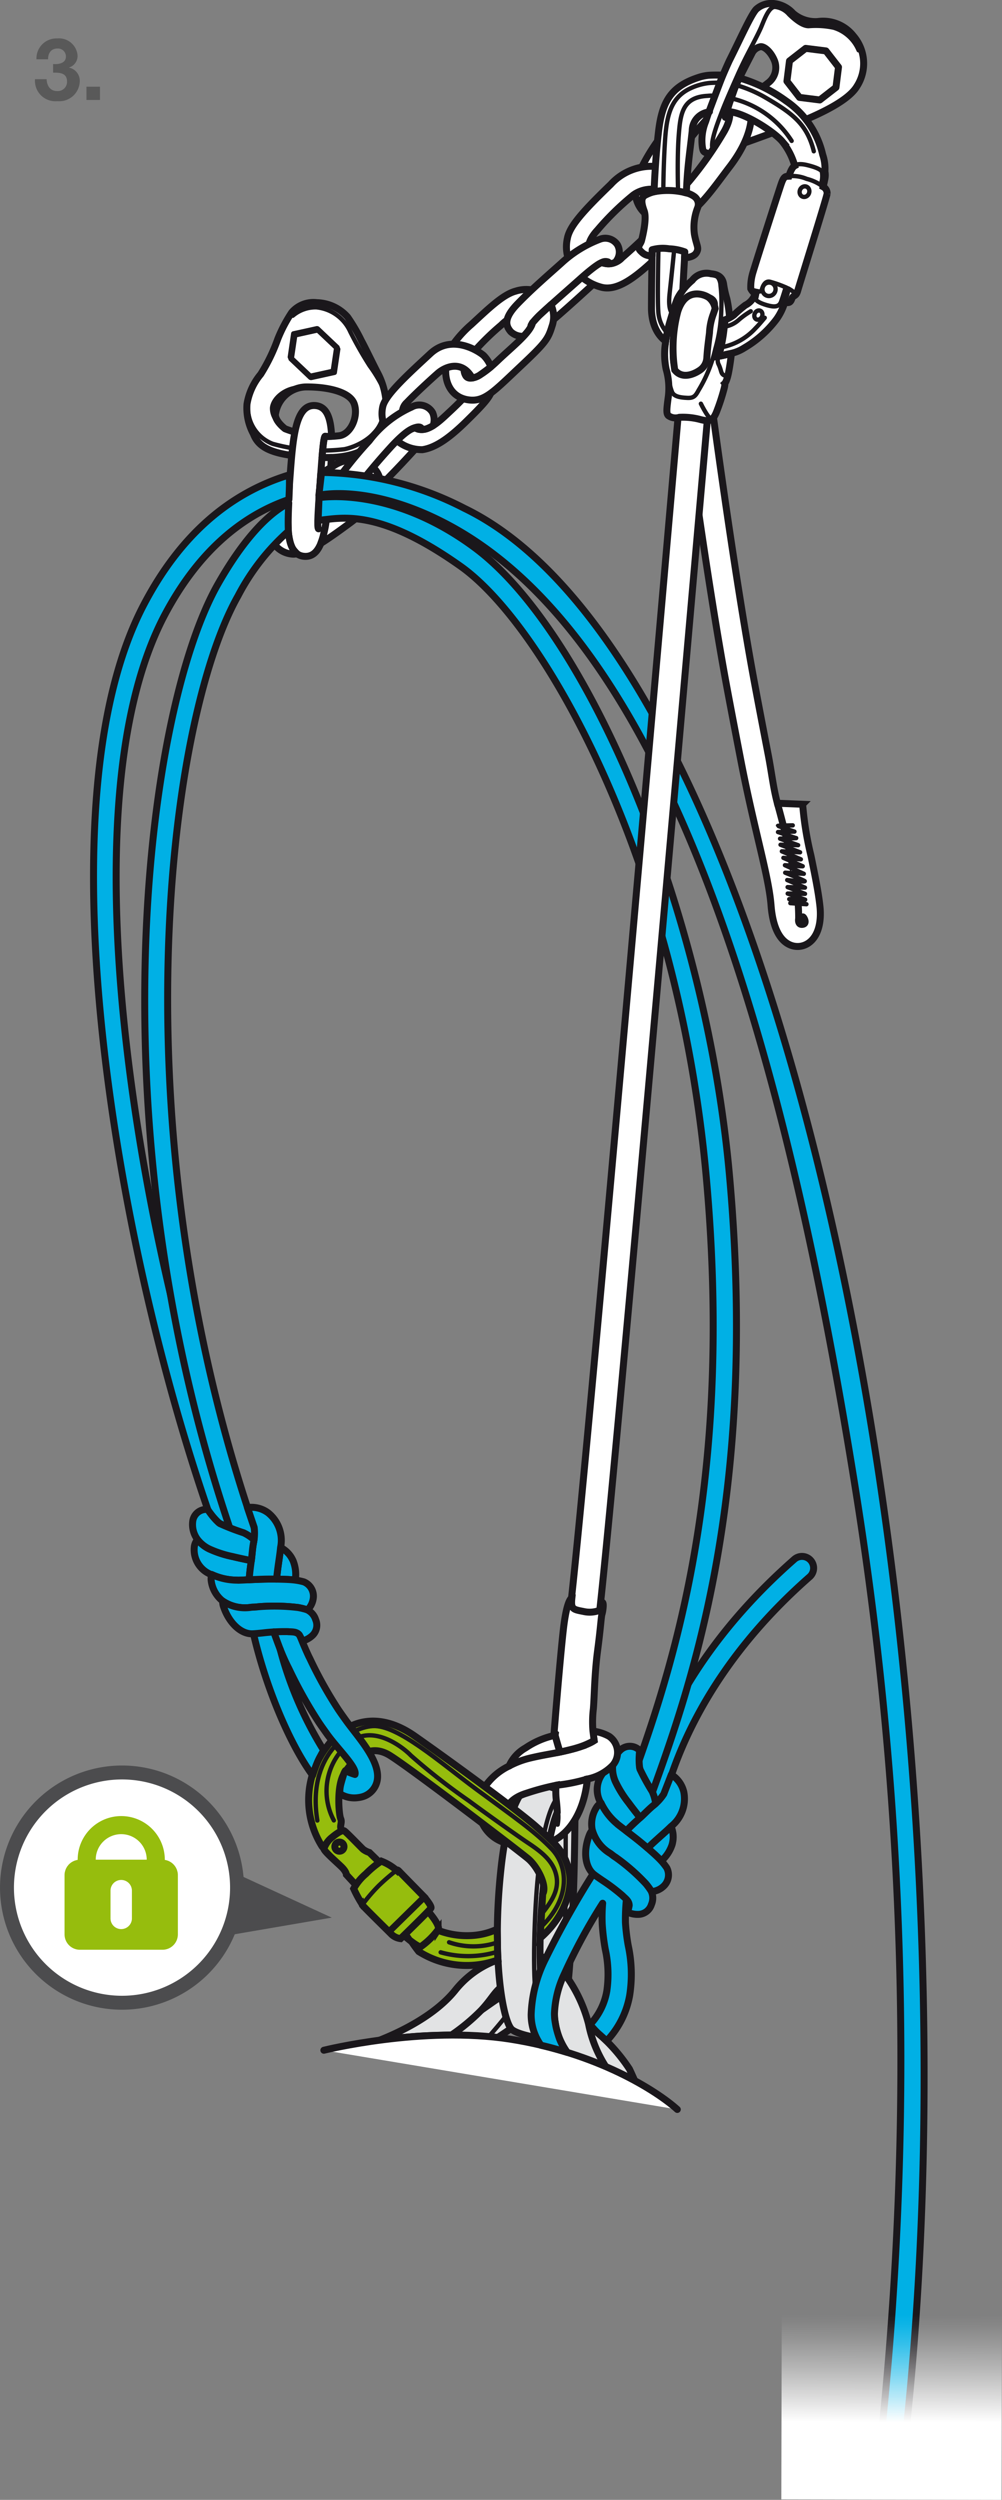 <svg xmlns="http://www.w3.org/2000/svg" xmlns:xlink="http://www.w3.org/1999/xlink" viewBox="0 0 115.061 286.81"><rect x="0" y="0" width="115.061" height="286.81" fill="#808080" stroke="none"/><defs><clipPath id="clip-path"><polygon points="34.165 43.965 32.025 38.362 37.959 37.058 40.099 42.661 34.165 43.965" fill="none"/></clipPath><linearGradient id="linear-gradient" x1="43.079" y1="265.261" x2="43.079" y2="252.925" gradientTransform="translate(364.596 231.766) rotate(90)" gradientUnits="userSpaceOnUse"><stop offset="0" stop-color="#fff"/><stop offset="0.229" stop-color="#fff" stop-opacity="0.728"/><stop offset="0.508" stop-color="#fff" stop-opacity="0.419"/><stop offset="0.739" stop-color="#fff" stop-opacity="0.193"/><stop offset="0.909" stop-color="#fff" stop-opacity="0.053"/><stop offset="1" stop-color="#fff" stop-opacity="0"/></linearGradient></defs><g id="Calque_2" data-name="Calque 2"><g id="Calque_1-2" data-name="Calque 1"><path d="M6.096,7.346c.603.049,1.473-.069,1.473-.86A.913.913,0,0,0,6.59,5.566c-.712,0-1.078.524-1.068,1.236h-1.335A2.295,2.295,0,0,1,6.58,4.409a2.135,2.135,0,0,1,2.323,1.918A1.376,1.376,0,0,1,7.935,7.741V7.761A1.539,1.539,0,0,1,9.161,9.333a2.354,2.354,0,0,1-2.57,2.274A2.347,2.347,0,0,1,4.019,9.086h1.335c.029.751.405,1.364,1.217,1.364a1.064,1.064,0,0,0,1.127-1.087c0-1.048-.92-1.028-1.602-1.028Z" fill="#595959"/><path d="M9.928,9.946h1.553V11.469H9.928Z" fill="#595959"/><path d="M43.33,42.708c-.576-1.113-1.381-2.802-1.842-3.647a19.932,19.932,0,0,0-1.573-2.687,4.883,4.883,0,0,0-3.532-1.649,3.275,3.275,0,0,0-2.878,1.113,16.68,16.68,0,0,0-1.612,3.069,20.417,20.417,0,0,1-1.956,4.03,7.159,7.159,0,0,0-1.573,3.415,6.173,6.173,0,0,0,.729,3.417c.614,1.603,2.148,2.649,8.251,2.725,6.104.076,6.754-3.455,6.985-5.143A8.432,8.432,0,0,0,43.33,42.708Zm-4.452,7.291a12.927,12.927,0,0,1-6.141-.805s-1.343-.999-1.075-1.842a3.615,3.615,0,0,1,3.379-2.956c2.418-.038,5.143.498,5.641,1.957C41.182,47.812,40.261,49.885,38.878,50Z" fill="#fff" stroke="#1a171b" stroke-linecap="round" stroke-linejoin="round" stroke-width="0.8"/><g style="isolation:isolate"><g clip-path="url(#clip-path)"><path d="M35.715,42.841l-1.935-1.828.345-2.329,2.278-.501,1.933,1.828-.345,2.329-2.276.5m.612-5.424-2.671.587a.288.288,0,0,0-.232.245l-.398,2.737a.413.413,0,0,0,.137.357l2.265,2.151a.413.413,0,0,0,.368.113l2.671-.587a.278.278,0,0,0,.224-.243l.405-2.738a.414.414,0,0,0-.137-.357l-2.273-2.15a.4.4,0,0,0-.361-.114" fill="#1a171b"/></g></g><path d="M28.555,47.62a4.412,4.412,0,0,0,2.763,3.301,21.267,21.267,0,0,0,8.251.614c1.919-.422,4.114-1.831,4.414-3.914" fill="none" stroke="#1a171b" stroke-linecap="round" stroke-linejoin="round" stroke-width="0.5"/><path d="M32.089,48.578a2.205,2.205,0,0,1-.848-1.762c.078-1.077,1.473-2.328,3.188-2.362" fill="none" stroke="#1a171b" stroke-linecap="round" stroke-linejoin="round" stroke-width="0.5"/><path d="M33.621,36.222a4.017,4.017,0,0,1,2.721-.961,4.767,4.767,0,0,1,3.881,2.803,42.761,42.761,0,0,0,2.226,3.913A16.387,16.387,0,0,1,44.142,44.856" fill="none" stroke="#1a171b" stroke-linecap="round" stroke-linejoin="round" stroke-width="0.5"/><path d="M38.077,50.05c-.084-2.065-.545-3.425-1.881-3.521-2.289-.165-2.568,3.708-2.913,8.485s-.624,8.65,1.666,8.815,2.568-3.708,2.913-8.485c.072-1.0.141-1.961.185-2.856,0,0-.527.011-.798.006l-.271-.005s.063-.859.132-1.378a5.969,5.969,0,0,1,.141-.883c.048-.135.045-.163.145-.163s.252.008.368,0S38.077,50.05,38.077,50.05Z" fill="#fff" stroke="#1a171b" stroke-linecap="round" stroke-linejoin="round" stroke-width="0.8"/><path d="M36.583,60.673c-.204-.015-.033-2.394.179-5.328s.383-5.314.588-5.299" fill="none" stroke="#1a171b" stroke-linecap="round" stroke-linejoin="round" stroke-width="0.8"/><path d="M48.112,51.049S44.737,54.807,43.116,56.211c-1.618,1.408-.84-.794-.84-.794l-.33-1.526,3.402-3.964Z" fill="#fff" stroke="#1a171b" stroke-linecap="round" stroke-linejoin="round" stroke-width="0.8"/><path d="M81.401,13.436c-1.479,1.518-3.033,3.592-4.698,5.676a8.293,8.293,0,0,0-.584.839l-2.675-.256a22.026,22.026,0,0,1,3.067-4.808C78.157,12.738,80.681,10.211,81.798,9.964" fill="#fff" stroke="#1a171b" stroke-linecap="round" stroke-linejoin="round" stroke-width="0.8"/><path d="M68.86,31.933s-5.102,4.691-6.135,5.419l-.258-2.437,4.516-3.845Z" fill="#fff" stroke="#1a171b" stroke-linecap="round" stroke-linejoin="round" stroke-width="0.8"/><path d="M51.526,40.279A12.905,12.905,0,0,1,54.118,37.233c1.933-1.779,3.614-3.434,5.092-3.829a4.007,4.007,0,0,1,2.821.136l-2.811,2.655a4.651,4.651,0,0,0-1.657,1.094,29.975,29.975,0,0,0-3.235,3.167Z" fill="#fff" stroke="#1a171b" stroke-linecap="round" stroke-linejoin="round" stroke-width="0.8"/><path d="M97.996,4.12a4.422,4.422,0,0,0-4.084-1.65,3.936,3.936,0,0,1-2.851-.944A3.451,3.451,0,0,0,89.034.428a2.601,2.601,0,0,0-2.167.607c-.583.552-1.862,3.433-3.13,5.953a63.475,63.475,0,0,0-2.708,6.958,5.724,5.724,0,0,0-.371,2.96c.081.525.185.575.755.718.569.146,2.238-.599,2.659-.73.421-.13,4.641-1.618,6.572-2.402,1.933-.785,6.556-2.552,7.765-4.6A4.834,4.834,0,0,0,97.996,4.12Zm-9.852,5.437c-.734.605-2.157,1.416-3.209,2.202a7.419,7.419,0,0,0-1.644,1.701l.141-.531a27.093,27.093,0,0,1,1.247-3.511c.496-1.039,1.659-3.277,1.659-3.277a1.38,1.38,0,0,1,1.015-.788c.443-.019,1.173.586,1.591,1.629A2.198,2.198,0,0,1,88.144,9.557Z" fill="#fff" stroke="#1a171b" stroke-linecap="round" stroke-linejoin="round" stroke-width="0.8"/><path d="M98.597,5.771a4.535,4.535,0,0,0-2.865-2.595,9.938,9.938,0,0,0-2.876-.178c-.843.003-1.858-.967-2.25-1.346A2.493,2.493,0,0,0,88.989.789C88.293.776,87.782,2.215,87.417,3.084c-.365.872-1.317,2.61-1.857,3.692-.559,1.116-.91,1.929-.91,1.929s-1.209,2.683-1.757,4.118c-.546,1.435-1.617,4.125-.858,4.513" fill="none" stroke="#1a171b" stroke-linecap="round" stroke-linejoin="round" stroke-width="0.5"/><path d="M65.514,30.323a4.478,4.478,0,0,1-.362-2.973c.256-1.368,1.696-3.026,4.977-6.189a6.326,6.326,0,0,1,7.198-1.564,5.824,5.824,0,0,1,1.68,1.355s-.468.509-.864.887a5.662,5.662,0,0,1-1.085.735,3.476,3.476,0,0,0-4.348-.191,30.953,30.953,0,0,0-4.094,4.002c-1.184,1.272-1.005,2.026-1.005,2.026" fill="#fff" stroke="#1a171b" stroke-linecap="round" stroke-linejoin="round" stroke-width="0.8"/><path d="M68.374,29.658a2.128,2.128,0,0,0,3.065-.097,58.384,58.384,0,0,0,4.853-4.701l3.209-1.583c.076,2.058-1.589,3.837-4.109,6.258-2.518,2.421-4.535,3.841-6.263,3.437A5.762,5.762,0,0,1,66.218,31.22" fill="#fff" stroke="#1a171b" stroke-linecap="round" stroke-linejoin="round" stroke-width="0.8"/><path d="M75.554,21.77c.024.59.316.923.597.96.856.109,1.837-.559,3.047-2a41.765,41.765,0,0,0,3.95-5.628c1.07-1.892.52-2.718.52-2.718s.207-.811.334-1.224c.128-.409.326-1.026.326-1.026A3.177,3.177,0,0,1,86.097,12.106c.438,1.242.175,3.788-2.336,7.059-2.51,3.271-5.603,8.194-9.226,5.674a3.408,3.408,0,0,1-1.575-2.602,5.214,5.214,0,0,1,.887-.366,3.898,3.898,0,0,1,.946-.156,5.052,5.052,0,0,1,.577.026C75.454,21.751,75.554,21.77,75.554,21.77Z" fill="#fff" stroke="#1a171b" stroke-linecap="round" stroke-linejoin="round" stroke-width="0.8"/><path d="M69.107,30.122s-.441.053-2.441,1.829c-2,1.778-3.927,3.457-4.713,4.217a9.639,9.639,0,0,0-.804.871,1.728,1.728,0,0,1-.188.47c-.044.081-.25.386-.323.487-.077.102-.508.585-.508.585a1.955,1.955,0,0,1-1.483-.528c-.545-.653-.882-1.469.776-3.185,1.656-1.714,3.461-3.263,5.038-4.676a13.541,13.541,0,0,1,4.42-2.74,1.671,1.671,0,0,1,2.012.62,1.694,1.694,0,0,1-.254,2.021,1.723,1.723,0,0,1-1.043.155c-.489-.125-.324-.069-.324-.069Z" fill="#fff" stroke="#1a171b" stroke-linecap="round" stroke-linejoin="round" stroke-width="0.8"/><path d="M69.107,30.122a.824.824,0,0,1,.739-.06" fill="none" stroke="#1a171b" stroke-linecap="round" stroke-linejoin="round" stroke-width="0.8"/><path d="M61.15,37.038s-.256.347-.188.47" fill="none" stroke="#1a171b" stroke-linecap="round" stroke-linejoin="round" stroke-width="0.8"/><path d="M53.64,45.233s-.695.79-1.928,1.934c-1.23,1.145-2.828,2.798-4.195,1.826l-.724.172-1.289,1.329a4.519,4.519,0,0,0,3.003,1.098c1.466-.22,3.039-1.287,5.02-3.234,1.982-1.944,2.896-2.935,2.94-3.687Z" fill="#fff" stroke="#1a171b" stroke-linecap="round" stroke-linejoin="round" stroke-width="0.8"/><path d="M63.268,34.963a3.253,3.253,0,0,1,.118,2.473c-.458,1.488-.764,1.909-3.724,4.694-2.964,2.786-4.021,3.979-5.813,3.754-2.346-.293-2.997-2.602-2.526-4.36l2.178.145a1.366,1.366,0,0,0,.003,1.474c.508.692,1.976-.158,3.625-1.739,1.649-1.581,3.764-3.217,4.02-4.366,0,0,.559-.638.804-.871C62.204,35.934,63.268,34.963,63.268,34.963Z" fill="#fff" stroke="#1a171b" stroke-linecap="round" stroke-linejoin="round" stroke-width="0.8"/><path d="M56.373,42.084a3.779,3.779,0,0,0-.84-1.302c-.515-.45-3.606-2.538-6.112-.216-2.504,2.322-5.068,4.634-5.451,6.019a3.575,3.575,0,0,0,.68,3.1l1.735-1.652a1.52,1.52,0,0,1,.35-1.867c.924-.971,2.692-2.601,3.531-3.336.834-.736,2.757-1.599,3.959.537a2.155,2.155,0,0,0,.99-.422C55.808,42.54,56.373,42.084,56.373,42.084Z" fill="#fff" stroke="#1a171b" stroke-linecap="round" stroke-linejoin="round" stroke-width="0.8"/><polygon points="91.808 11.177 90.365 9.321 90.657 6.991 92.514 5.549 94.844 5.842 96.287 7.697 95.995 10.028 94.138 11.469 91.808 11.177" fill="#fff" stroke="#1a171b" stroke-linecap="round" stroke-linejoin="round" stroke-width="0.8"/><path d="M36.637,57.101a12.38,12.38,0,0,1,2.382-1.477l1.99-2.847a4.133,4.133,0,0,0-2.721.687c-.393.221-.933.553-1.454.881,0,0-.047.646-.078,1.076s-.042.583-.065.909S36.637,57.101,36.637,57.101Z" fill="#fff" stroke="#1a171b" stroke-linecap="round" stroke-linejoin="round" stroke-width="0.8"/><path d="M34.118,63.538a3.691,3.691,0,0,1-.392.043,2.853,2.853,0,0,1-2.792-2.917,5.672,5.672,0,0,1,2.177-3.487s-.059,1.02-.04,1.329c.017.31-.038.855-.018,1.254.019.396.018.654.018.654.011.196.04.573.04.573a6.925,6.925,0,0,0,.161,1.034,3.426,3.426,0,0,0,.341.928A4.897,4.897,0,0,0,34.118,63.538Z" fill="#fff" stroke="#1a171b" stroke-linecap="round" stroke-linejoin="round" stroke-width="0.8"/><path d="M36.844,62.338c.887-.552,1.954-1.307,3.309-2.305,3.377-2.491,3.686-4.033,3.533-4.795a2.666,2.666,0,0,0-1.774-2.172l-1.177,1.896L39.644,57.474s-.948.765-2.102,1.6c0,0-.1,1-.254,1.683s-.194.861-.269,1.088S36.844,62.338,36.844,62.338Z" fill="#fff" stroke="#1a171b" stroke-linecap="round" stroke-linejoin="round" stroke-width="0.8"/><path d="M39.644,57.474a1.323,1.323,0,0,1-.65-.246,1.636,1.636,0,0,1-.234-2.183A44.175,44.175,0,0,1,42.402,50.578a12.487,12.487,0,0,1,4.866-3.875,1.765,1.765,0,0,1,2.406.636,2.041,2.041,0,0,1,.066,1.488,4.575,4.575,0,0,1-.705.348,1.876,1.876,0,0,1-1.03.055l-.302-.123s-.658-.207-2.914,2.277c-2.254,2.483-3.479,4.121-3.627,4.329l-.148.21s.165.214-.335.711A8.085,8.085,0,0,1,39.644,57.474Z" fill="#fff" stroke="#1a171b" stroke-linecap="round" stroke-linejoin="round" stroke-width="0.8"/><path d="M41.014,55.923s-.33.491-.277.649" fill="#fff" stroke="#1a171b" stroke-linecap="round" stroke-linejoin="round" stroke-width="0.8"/><path d="M47.397,49.165s.884-.428,1.027.039" fill="none" stroke="#1a171b" stroke-linecap="round" stroke-linejoin="round" stroke-width="0.8"/><path d="M64.483,205.5a2.391,2.391,0,0,1,1.551,2.515c-.046,2.064-.049,19.42-1.798,25.832l-4.966-1.328s.988-3.032,1.822-12.7-.191-14.271-.191-14.271Z" fill="#e2e3e4" stroke="#1a171b" stroke-linecap="round" stroke-linejoin="round" stroke-width="0.8"/><path d="M64.055,208.006s.971-2.371.915,1.575.153,10.816-.43,16.266" fill="none" stroke="#1a171b" stroke-linecap="round" stroke-linejoin="round" stroke-width="0.5"/><path d="M73.468,240.035s-.934-2.136-1.191-2.66a19.78,19.78,0,0,0-3.274-3.819c-1.23-1.018-1.569-1.948-2.845-3.026-1.276-1.075-2.176-2.915-4.708-2.731-2.531.185-3.52.956-5.95,2.663a55.127,55.127,0,0,1-5.4,3.249l4.44,1.746s2.72-1.74,3.918-2.568a6.33,6.33,0,0,1,3.619-1.173c1.566.066,3.622,2.171,4.627,3.116,1.003.945,1.055,2.489,1.668,3.726" fill="#e2e3e4" stroke="#1a171b" stroke-linecap="round" stroke-linejoin="round" stroke-width="0.8"/><path d="M69.558,237.098a14.031,14.031,0,0,1-1.972-4.89,16.544,16.544,0,0,0-2.264-5.059,8.008,8.008,0,0,0-3.043-2.629,5.485,5.485,0,0,0-3.222-.148,10.935,10.935,0,0,0-6.787,3.975c-2.297,2.853-6.202,4.743-8.682,5.725,0,0,1.723-.221,2.658-.304s1.669-.166,2.96-.216,2.636-.072,2.636-.072a22.731,22.731,0,0,0,3.424-2.854c1.396-1.5,1.543-2.272,2.868-3.054,0,0,4.165-2.159,5.222.537a4.154,4.154,0,0,1,.299,2.342,8.052,8.052,0,0,0,1.489,5.019" fill="#e2e3e4" stroke="#1a171b" stroke-linecap="round" stroke-linejoin="round" stroke-width="0.8"/><path d="M64.918,205.697a11.968,11.968,0,0,0-3.468-1.095s-2.807-.456-3.921,9.797.236,17.681,1.284,18.474,4.656,1.192,4.656,1.192a9.108,9.108,0,0,1-.042-1.422s-1.67-1.64-1.383-11.01c.207-6.78,1.511-13.267,2.218-13.967" fill="#e2e3e4" stroke="#1a171b" stroke-linecap="round" stroke-linejoin="round" stroke-width="0.8"/><path d="M63.369,233.849s-2.274.757-2.017-11.083,1.91-17.089,3.567-17.068" fill="none" stroke="#1a171b" stroke-linecap="round" stroke-linejoin="round" stroke-width="0.5"/><path d="M37.189,235.225s11.404-2.84,21.407-1.272c10.003,1.571,16.828,5.941,19.181,8.064" fill="#fff" stroke="#1a171b" stroke-linecap="round" stroke-linejoin="round" stroke-width="0.8"/><path d="M57.995,231.391c.038.081-1.86,2.263-1.86,2.263" fill="none" stroke="#1a171b" stroke-linecap="round" stroke-linejoin="round" stroke-width="0.5"/><path d="M68.823,233.402a7.01,7.01,0,0,1-.658-.657c-.21-.227-.416-.464-.416-.464a7.42,7.42,0,0,0,1.933-3.853,13.285,13.285,0,0,0-.179-4.795,25.144,25.144,0,0,1-.351-2.921,19.676,19.676,0,0,1,.051-2.353,64.093,64.093,0,0,0-4.403,8.114,11.672,11.672,0,0,0-1.132,4.568s.008.363.028.561.09.609.16.974a11.836,11.836,0,0,0,.407,1.369,7.057,7.057,0,0,0,.716,1.346c.138.188.163.181.031.139s-.319-.097-.602-.18-.927-.26-1.341-.369-.946-.229-.946-.229a5.977,5.977,0,0,1-1.128-3.533,15.364,15.364,0,0,1,1.658-6.404,103.617,103.617,0,0,1,6.804-11.801l.969-1.537a1.337,1.337,0,1,1,2.264,1.424l-.825,1.307a1.339,1.339,0,0,1,.453,1.324,22.939,22.939,0,0,0-.495,5.162,22.577,22.577,0,0,0,.319,2.614,15.585,15.585,0,0,1,.166,5.723,10.18,10.18,0,0,1-2.646,5.232S69.098,233.636,68.823,233.402Z" fill="#00b0e5" stroke="#1a171b" stroke-linecap="round" stroke-linejoin="round" stroke-width="0.8"/><path d="M74.383,212.411a1.371,1.371,0,0,1-.343.032,1.336,1.336,0,0,1-1.288-1.379c.023-.672.748-16.612,18.427-32.137a1.337,1.337,0,1,1,1.764,2.008C76.187,195.649,75.43,211.001,75.425,211.154A1.342,1.342,0,0,1,74.383,212.411Z" fill="#00b0e5" stroke="#1a171b" stroke-linecap="round" stroke-linejoin="round" stroke-width="0.8"/><path d="M51.381,60.164c26.915,14.223,39.612,65.438,46.818,110.445a414.293,414.293,0,0,1,2.287,115.212l2.824-.604C114.471,197.591,91.228,76.601,53.306,58.31a36.602,36.602,0,0,0-16.383-4.107l-.306,2.621S42.396,55.416,51.381,60.164Z" fill="#00b0e5" stroke="#1a171b" stroke-linecap="round" stroke-linejoin="round" stroke-width="0.8"/><path d="M54.529,62.853c12.866,9.542,26.437,41.223,29.219,71.796,3.407,37.448-4.581,59.331-9.354,72.406a1.336,1.336,0,1,1-2.51-.917c4.696-12.864,12.555-34.396,9.203-71.247-3.248-35.689-18.41-62.994-28.196-69.924-9.517-6.74-13.653-5.521-16.362-5.259l.108-2.607S44.816,55.649,54.529,62.853Z" fill="#00b0e5" stroke="#1a171b" stroke-linecap="round" stroke-linejoin="round" stroke-width="0.8"/><path d="M75.575,210.908c.122-.109.242-.218.363-.325.391-.346.771-.687,1.122-1.035h0a3.211,3.211,0,0,1,.195.667l.003.008c.005.039.014.078.019.117a.231.231,0,0,0,.002.03c.005.037.009.073.012.108.001.014.001.027.003.038.002.036.002.071.006.107l.001.039a2.771,2.771,0,0,1-.008.319c.001.026-.002.052-.004.076-.002.022-.006.047-.01.071-.003.028-.005.055-.01.082-.002.022-.007.043-.011.067l-.017.089c-.005.021-.008.043-.013.062-.006.033-.015.067-.023.1a.454.454,0,0,0-.011.05c-.015.049-.029.1-.048.15a4.273,4.273,0,0,1-1.205,1.779c-.462-.501-.995-.96-1.571-1.47C74.746,211.659,75.165,211.279,75.575,210.908Z" fill="#00b0e5" stroke="#1a171b" stroke-linecap="round" stroke-linejoin="round" stroke-width="0.8"/><path d="M70.938,209.317c-.044-.039-.084-.077-.129-.119a7.023,7.023,0,0,1-1.8-2.35.226.226,0,0,1-.025.018c-.018-.043-.041-.087-.058-.129a3.045,3.045,0,0,1,.574-3.598,1.563,1.563,0,0,1,.846-.42,3.795,3.795,0,0,0,.321,1.664,12.565,12.565,0,0,0,1.534,2.46c.428.593,1.004,1.307,1.309,1.704a.306.306,0,0,1-.038.033c-.525.476-1.062.964-1.556,1.486-.047-.035-.094-.071-.14-.106C71.468,209.726,71.17,209.499,70.938,209.317Z" fill="#00b0e5" stroke="#1a171b" stroke-linecap="round" stroke-linejoin="round" stroke-width="0.8"/><path d="M68.486,207.377a1.599,1.599,0,0,1,.498-.511.226.226,0,0,0,.025-.018,7.023,7.023,0,0,0,1.8,2.35c.045.041.085.08.129.119.232.183.53.41.837.644.046.034.093.07.14.106q.137.105.282.217c.015.01.029.023.047.034.089.069.183.14.275.212.041.03.081.062.121.093.06.045.118.09.176.136.045.035.089.068.134.105.089.07.18.142.272.214h0c.127.101.251.203.379.307h0q.177.146.355.296c.014.012.028.024.043.036.125.105.247.211.371.319.577.51,1.109.969,1.571,1.47a6.918,6.918,0,0,1,.623.787h0a1.775,1.775,0,0,1-.431,2.175,2.261,2.261,0,0,1-1.326.556l-.025-.046c-.015-.026-.039-.063-.062-.104a7.596,7.596,0,0,0-.563-.76,22.505,22.505,0,0,0-3.485-3.038c-.241-.145-.428-.315-.6-.435a4.578,4.578,0,0,1-2.059-2.661A3.537,3.537,0,0,1,68.486,207.377Z" fill="#00b0e5" stroke="#1a171b" stroke-linecap="round" stroke-linejoin="round" stroke-width="0.8"/><path d="M73.472,208.58a.306.306,0,0,0,.038-.033c.064-.06.132-.121.199-.184.475-.45.955-.945,1.4-1.29.059-.051.12-.102.182-.157a5.453,5.453,0,0,0,.932-1.09l.866-2.227a3.189,3.189,0,0,1,1.431,1.989,4.045,4.045,0,0,1-1.461,3.959c-.351.348-.732.689-1.122,1.035-.121.107-.241.216-.363.325-.41.37-.828.751-1.204,1.128-.122-.108-.246-.214-.371-.319-.016-.012-.03-.024-.043-.036q-.178-.15-.355-.296h0c-.128-.105-.252-.206-.379-.307-.455-.361-.899-.7-1.306-1.012C72.41,209.544,72.947,209.056,73.472,208.58Z" fill="#00b0e5" stroke="#1a171b" stroke-linecap="round" stroke-linejoin="round" stroke-width="0.8"/><path d="M71.239,200.788a1.566,1.566,0,0,1,2.206.031c-.002.041-.003.078-.006.123-.016.169-.028.329-.035.485-.011.201-.018.393-.013.581a6.771,6.771,0,0,0,.05.752.258.258,0,0,0,.033.129.424.424,0,0,1,.005.064.057.057,0,0,0,.007.016l-.001.003a25.491,25.491,0,0,0,1.406,2.563,4.825,4.825,0,0,1,.397,1.384c-.062.055-.123.106-.182.157-.446.344-.925.84-1.4,1.29-.067.063-.134.124-.199.184-.264-.345-.731-.929-1.129-1.462-.062-.082-.122-.163-.18-.243a12.565,12.565,0,0,1-1.534-2.46,3.795,3.795,0,0,1-.321-1.664A2.853,2.853,0,0,1,71.239,200.788Z" fill="#00b0e5" stroke="#1a171b" stroke-linecap="round" stroke-linejoin="round" stroke-width="0.8"/><path d="M70.073,212.642c.173.12.36.291.6.435a22.505,22.505,0,0,1,3.485,3.038,7.596,7.596,0,0,1,.563.76c.023.04.047.077.062.104a1.85,1.85,0,0,1,.024,1.516,1.615,1.615,0,0,1-1.406,1.137,2.762,2.762,0,0,1-1.327-.243c.014-.034.178-.74.177-.779-.007-.457-.3-.696-.748-1.1a.047.047,0,0,0,.012-.001,21.285,21.285,0,0,0-2.345-1.776c-.366-.25-.68-.464-.929-.654-1.068-.816-1.297-2.692-.56-4.562a1.698,1.698,0,0,1,.334-.536A4.578,4.578,0,0,0,70.073,212.642Z" fill="#00b0e5" stroke="#1a171b" stroke-linecap="round" stroke-linejoin="round" stroke-width="0.8"/><rect x="90.454" y="262.201" width="23.876" height="25.287" transform="translate(-172.678 376.631) rotate(-89.874)" fill="url(#linear-gradient)"/><path d="M16.678,203.628A13.209,13.209,0,1,1,1.074,213.898,13.209,13.209,0,0,1,16.678,203.628Z" fill="#fff" stroke="#4c4c4e" stroke-linecap="round" stroke-linejoin="round" stroke-width="1.6"/><path d="M20.356,214.664a1.389,1.389,0,0,0-.059-.193,1.234,1.234,0,0,0-.072-.147,1.324,1.324,0,0,0-.072-.136c-.037-.051-.074-.105-.114-.156a1.047,1.047,0,0,0-.077-.09,1.426,1.426,0,0,0-.157-.152c-.021-.017-.04-.035-.064-.053a2.276,2.276,0,0,0-.205-.138.181.181,0,0,1-.048-.025,1.648,1.648,0,0,0-.25-.112c-.008-.003-.017-.003-.027-.005a1.97,1.97,0,0,0-.287-.073h0a2.09,2.09,0,0,0-.267-.023H9.181a1.987,1.987,0,0,0-.262.023h0a2.097,2.097,0,0,0-.294.073.192.192,0,0,1-.024.005,1.748,1.748,0,0,0-.249.112.177.177,0,0,1-.047.025,2.169,2.169,0,0,0-.208.138c-.021.018-.042.036-.064.053-.056.047-.108.101-.16.152-.024.027-.049.062-.069.09a1.18,1.18,0,0,0-.116.156,1.387,1.387,0,0,0-.076.136,1.252,1.252,0,0,0-.071.147c-.024.058-.041.128-.061.193-.008.04-.025.077-.035.122a1.851,1.851,0,0,0-.033.339v6.804a1.764,1.764,0,0,0,1.766,1.766H18.658a1.765,1.765,0,0,0,1.767-1.766v-6.804a1.85,1.85,0,0,0-.033-.339C20.383,214.741,20.367,214.704,20.356,214.664Zm-5.209,5.433a1.228,1.228,0,0,1-2.456,0V216.914a1.228,1.228,0,1,1,2.456,0Z" fill="#96bd0d"/><path d="M9.181,213.693h1.812v-.333a2.927,2.927,0,1,1,5.855,0v.333H18.658a2.548,2.548,0,0,1,.267.012v-.345a5.003,5.003,0,1,0-10.006,0v.345A2.495,2.495,0,0,1,9.181,213.693Z" fill="#96bd0d"/><polygon points="26.225 222.041 38.091 220.008 27.517 215.137 26.225 222.041" fill="#4c4c4e"/><path d="M63.668,208.806c-.169.551-.288,1.064-.353,1.338s-.253,1.195-.253,1.195c.159-.052.555-.201.555-.201s3.255-1.328,3.835-7.034a5.565,5.565,0,0,0,2.901-1.565,2.242,2.242,0,0,0-.398-3.324,4.956,4.956,0,0,0-1.864-.601s.094.75.116.914l.021.164s-.815.682-3.922,1.32l-.201-.651-.361-1.272a9.665,9.665,0,0,0-3.389,1.446,4.459,4.459,0,0,0-1.899,2.083,7.096,7.096,0,0,0-3.038,2.786,4.273,4.273,0,0,0,2.068,5.827l.371.178s.131-.69.208-1.064.343-1.405.343-1.405a.969.969,0,0,1-.37-.719s-.203-1.688,2.445-2.492A28.948,28.948,0,0,1,63.851,204.825a9.585,9.585,0,0,0-.002,1.383c.035.432.125,1.022.136,1.722l-.09.232S63.74,208.573,63.668,208.806Z" fill="#fff" stroke="#1a171b" stroke-miterlimit="10" stroke-width="0.8"/><path d="M58.457,202.618a10.088,10.088,0,0,1,2.391-.909c1.395-.338,2.612-.509,3.459-.697" fill="none" stroke="#1a171b" stroke-linecap="round" stroke-linejoin="round" stroke-width="0.8"/><path d="M63.851,204.825a18.932,18.932,0,0,0,3.601-.72" fill="none" stroke="#1a171b" stroke-linecap="round" stroke-linejoin="round" stroke-width="0.8"/><path d="M92.166,108.512a2.185,2.185,0,0,1-1.509-.132c-1.199-.561-1.931-2.121-2.117-4.513-.26-3.359-1.922-8.63-3.475-16.665-.479-2.478-1.008-5.214-1.573-8.235-2.398-12.837-5.048-32.923-5.074-33.125l3.18-.418c.027.2,2.665,20.203,5.049,32.954.562,3.013,1.09,5.742,1.568,8.214.401,2.076.589,3.86,1.053,5.565l2.9.117a37.391,37.391,0,0,0,.95,5.878c.424,2.057.862,4.184,1.037,5.824.204,1.94-.26,3.469-1.279,4.196A2.227,2.227,0,0,1,92.166,108.512Z" fill="#fff" stroke="#1a171b" stroke-miterlimit="10" stroke-width="0.8"/><path d="M66.731,187.946a1.688,1.688,0,0,1-1.425-1.899C66.878,174.792,77.912,47.084,77.996,46.375a1.688,1.688,0,0,1,1.883-1.474l.047.006a1.69,1.69,0,0,1,1.426,1.876c-.087.719-11.188,128.584-12.694,139.718a1.692,1.692,0,0,1-1.902,1.449Z" fill="#fff" stroke="#1a171b" stroke-miterlimit="10" stroke-width="0.8"/><path d="M65.671,183.338s-.576.013-.988,3.686S63.631,198.767,63.631,198.767l.142.128-.029.194s.172.625.298,1.052.173.577.218.724.054.146.124.131,1.395-.31,1.927-.484a9.129,9.129,0,0,0,1.917-.82s-.086-.686-.137-1.078a12.711,12.711,0,0,1,.045-2.554c.123-1.446.128-3.969.489-6.703s.403-3.848.499-4.157.23-1.19.078-1.338-.179-.146-.179-.146l-.132,1.021a3.161,3.161,0,0,1-1.909.142C65.796,184.651,65.532,184.612,65.671,183.338Z" fill="#fff" stroke="#1a171b" stroke-miterlimit="10" stroke-width="0.8"/><path d="M76.873,37.077a15.503,15.503,0,0,0-.47,2.36,8.521,8.521,0,0,0,.093,2.93,7.827,7.827,0,0,1,.254,3.093c-.191,1.43-.264,1.983.003,2.23a1.412,1.412,0,0,0,1.256.188,7.699,7.699,0,0,1,2.513.28c.908.205,1.324.199,1.77-.936a23.564,23.564,0,0,0,.826-2.513c.176-.621.107-.714.107-.714s.231-.214.436-1.246.333-2.224.333-2.224a10.533,10.533,0,0,1-1.462.345,23.227,23.227,0,0,0,.725-4.173,1.953,1.953,0,0,0,.519-.254,15.345,15.345,0,0,0-.308-2.154,11.918,11.918,0,0,1-.36-1.581c-.057-.506-.268-1.202-1.449-1.296a2.061,2.061,0,0,0-2.171.753A6.683,6.683,0,0,0,77.51,34.957C77.087,36.338,76.873,37.077,76.873,37.077Z" fill="#fff" stroke="#1a171b" stroke-miterlimit="10" stroke-width="0.8"/><path d="M81.928,35.987a7.035,7.035,0,0,0-.458,2.208c-.24,1.882-.25,2.092-.306,2.884a1.825,1.825,0,0,1-.883,1.449c-.361.241-1.862,1.112-2.8-.083a16.3,16.3,0,0,1,.353-6.714c.985-3.056,3.385-1.769,3.587-1.57a2.018,2.018,0,0,1,.699,1.243Z" fill="#fff" stroke="#1a171b" stroke-miterlimit="10" stroke-width="0.8"/><path d="M76.643,43.092s.301,1.291.522,1.86.998.66,1.757.697.955-.245,1.307-.891a15.82,15.82,0,0,0,1.903-4.695,17.738,17.738,0,0,0,.7-4.668,16.272,16.272,0,0,0-.092-2.615c-.024-.692-.388-1.342-1.08-1.366" fill="none" stroke="#1a171b" stroke-linecap="round" stroke-linejoin="round" stroke-width="0.5"/><path d="M82.531,40.872a1.065,1.065,0,0,0-.001.956c.253.523.254.854.403,1.055s.626.477.753-.27" fill="none" stroke="#1a171b" stroke-linecap="round" stroke-linejoin="round" stroke-width="0.5"/><path d="M80.484,46.317s1.041,2.135,1.34,1.709" fill="none" stroke="#1a171b" stroke-linecap="round" stroke-linejoin="round" stroke-width="0.5"/><path d="M77.481,42.445s-.574-.879-.191-3.267" fill="none" stroke="#1a171b" stroke-linecap="round" stroke-linejoin="round" stroke-width="0.5"/><path d="M80.889,33.884s1.669.072,1.231,1.52" fill="none" stroke="#1a171b" stroke-linecap="round" stroke-linejoin="round" stroke-width="0.5"/><path d="M81.217,12.877a2.179,2.179,0,0,0-1.729,2.138c-.242,2.279-.565,4.098-.669,7.119a2.597,2.597,0,0,1,.905.41,1.083,1.083,0,0,1,.382,1.302,6.103,6.103,0,0,0-.367,3.023c.206,1.13.474,1.476.345,1.874s-.435.769-1.474.836c0,0-.153,2.628-.203,3.735a4.875,4.875,0,0,0-.626.962c-.186.436-.435,1.222-.571,1.675s-.34,1.112-.423,1.449-.186.778-.24,1.09-.103.639-.103.639-1.647-.957-1.636-3.829.069-5.964.069-5.964a1.422,1.422,0,0,1-1.205-.43c-.661-.572-.127-.816-.005-1.295s.633-2.519.304-3.415-.408-1.53.158-1.819a4.427,4.427,0,0,1,.978-.376s.123-3.641.518-6.943S76.985,9.959,80.13,8.912a5.347,5.347,0,0,1,1.217-.272c.562-.049,1.646-.021,1.646-.021l-1.589,4.214S81.648,12.763,81.217,12.877Z" fill="#fff" stroke="#1a171b" stroke-miterlimit="10" stroke-width="0.8"/><path d="M83.465,12.808c1.784-.076,5.387,2.277,6.349,3.406a7.745,7.745,0,0,1,1.446,2.804c-.394.21-.671,1.198-.671,1.198-.412.02-.58.011-.889.911s-3.268,10.114-3.307,10.375a5.536,5.536,0,0,0-.18,1.625,1.417,1.417,0,0,0,.511.572,2.253,2.253,0,0,1-1.138,1.316,14.974,14.974,0,0,0-1.312,1.125,3.896,3.896,0,0,1-1.016.559s-.05.552-.191,1.637a20.385,20.385,0,0,1-.495,2.393c-.039.148-.039.144.198.103s.736-.165,1.15-.281a4.565,4.565,0,0,0,1.53-.625,12.572,12.572,0,0,0,3.718-3.302,6.468,6.468,0,0,0,.949-1.956c.523.135.668.002.819-.416s.47-.194.66-.871,3.304-10.635,3.382-11.154a.848.848,0,0,0-.453-.8s.09-.359.191-.866a2.312,2.312,0,0,0,.01-.895,5.006,5.006,0,0,0-.258-1.931,10.202,10.202,0,0,0-4.205-6.157,17.18,17.18,0,0,0-5.351-2.633,12.843,12.843,0,0,0-.625,1.425c-.2.6-.439,1.204-.537,1.515C83.596,12.366,83.465,12.808,83.465,12.808Z" fill="#fff" stroke="#1a171b" stroke-miterlimit="10" stroke-width="0.8"/><path d="M75.105,22a8.418,8.418,0,0,1,3.714.134" fill="none" stroke="#1a171b" stroke-linecap="round" stroke-linejoin="round" stroke-width="0.8"/><path d="M74.876,29.334l.011-.684a4.563,4.563,0,0,1,1.948-.106,5.857,5.857,0,0,1,1.804.353l-.03.68" fill="none" stroke="#1a171b" stroke-linecap="round" stroke-linejoin="round" stroke-width="0.8"/><path d="M86.471,33.494s-.181-.257.299-.136.624.142.723-.177.347-1.027.974-.843a12.83,12.83,0,0,1,2.116.792s-.224.891-.467,1.536" fill="none" stroke="#1a171b" stroke-linecap="round" stroke-linejoin="round" stroke-width="0.5"/><path d="M87.009,33.415s-.151.751-.199.897.394.457,1.256.702,1.406.212,1.628-.41.525-1.638.525-1.638" fill="none" stroke="#1a171b" stroke-linecap="round" stroke-linejoin="round" stroke-width="0.5"/><path d="M90.583,33.132s1.184.602.525.875" fill="none" stroke="#1a171b" stroke-linecap="round" stroke-linejoin="round" stroke-width="0.5"/><ellipse cx="88.306" cy="33.188" rx="0.776" ry="0.754" transform="translate(30.235 107.533) rotate(-72.604)" fill="none" stroke="#1a171b" stroke-linecap="round" stroke-linejoin="round" stroke-width="0.5"/><path d="M90.589,20.216a4.166,4.166,0,0,1,2.041.306,5.179,5.179,0,0,1,1.892.904" fill="none" stroke="#1a171b" stroke-linecap="round" stroke-linejoin="round" stroke-width="0.5"/><ellipse cx="92.381" cy="21.988" rx="0.618" ry="0.553" transform="translate(38.401 100.115) rotate(-68.747)" fill="none" stroke="#1a171b" stroke-linecap="round" stroke-linejoin="round" stroke-width="0.5"/><path d="M91.26,19.018s.263-.365,1.463-.069,1.558.566,1.65.729a2.786,2.786,0,0,1-.144,1.536" fill="none" stroke="#1a171b" stroke-linecap="round" stroke-linejoin="round" stroke-width="0.5"/><path d="M83.172,37.482a3.135,3.135,0,0,0,1.68-.798,9.5,9.5,0,0,1,1.358-.973" fill="none" stroke="#1a171b" stroke-linecap="round" stroke-linejoin="round" stroke-width="0.5"/><ellipse cx="87.085" cy="36.149" rx="0.546" ry="0.452" transform="translate(19.48 101.876) rotate(-66.736)" fill="none" stroke="#1a171b" stroke-linecap="round" stroke-linejoin="round" stroke-width="0.5"/><path d="M87.816,36.459s-.705.853-1.044,1.183a7.098,7.098,0,0,1-3.956,2.212" fill="none" stroke="#1a171b" stroke-linecap="round" stroke-linejoin="round" stroke-width="0.5"/><path d="M77.423,28.614s-.313,3.115-.531,5.079.316,2.256.316,2.256" fill="none" stroke="#1a171b" stroke-linecap="round" stroke-linejoin="round" stroke-width="0.5"/><path d="M75.611,28.521s-.134,5.564-.019,7.186A3.989,3.989,0,0,0,76.604,38.189" fill="none" stroke="#1a171b" stroke-linecap="round" stroke-linejoin="round" stroke-width="0.5"/><path d="M84.525,9.757A14.894,14.894,0,0,1,87.715,11.087c3.249,1.88,4.944,3.107,5.734,6.27" fill="none" stroke="#1a171b" stroke-linecap="round" stroke-linejoin="round" stroke-width="0.5"/><path d="M76.168,21.871s.009-2.545.177-5.399.511-5.135,2.821-6.279a6.783,6.783,0,0,1,2.145-.653c.337-.044.937-.054,1.327-.057" fill="none" stroke="#1a171b" stroke-linecap="round" stroke-linejoin="round" stroke-width="0.5"/><path d="M83.966,11.281a11.192,11.192,0,0,1,6.94,4.884" fill="none" stroke="#1a171b" stroke-linecap="round" stroke-linejoin="round" stroke-width="0.5"/><path d="M77.862,21.918s-.12-3.773.078-6.368c.188-2.47.416-4.41,3.304-4.551a5.037,5.037,0,0,1,.822-.017" fill="none" stroke="#1a171b" stroke-linecap="round" stroke-linejoin="round" stroke-width="0.5"/><path d="M64.037,209.338a4.531,4.531,0,0,0,.04-1.487" fill="#fff" stroke="#1a171b" stroke-linecap="round" stroke-linejoin="round" stroke-width="0.5"/><path d="M89.268,92.158s1.413,5.017,1.975,8.46a24.196,24.196,0,0,1,.47,4.751s-.155.754.435.685.171-.82.056-.859" fill="#fff" stroke="#1a171b" stroke-linecap="round" stroke-linejoin="round" stroke-width="0.8"/><path d="M90.755,103.618l1.848.125-1.974-.585,1.83.061-2.006-.7,1.987.031-1.998-.77,1.994.057-2.039-.869s2.231.267,1.996.111-2.228-.955-2.228-.955l2.138.127-2.167-.986s2.161.163,2.038.115-2.214-.958-2.214-.958,2.095.194,2.001.165-2.179-.913-2.179-.913l2.092.112-2.244-.868,2.02.05L89.575,96.22s1.992-.052,1.85-.068-2.086-.691-2.086-.691l1.889-.052s-1.889-.635-1.894-.661,1.698-.054,1.698-.054" fill="#fff" stroke="#1a171b" stroke-linecap="round" stroke-linejoin="round" stroke-width="0.5"/><path d="M57.185,224.859a10.338,10.338,0,0,1-9.097-.958,16.014,16.014,0,0,1-2.097-3.47c.086-.107.508-.474.63-.593a4.07,4.07,0,0,1,.93-.082,19.049,19.049,0,0,0,2.007,1.382,9.195,9.195,0,0,0,4.696.918,7.958,7.958,0,0,0,2.824-.719s.05,1.013.047,1.883C57.122,224.181,57.185,224.859,57.185,224.859Z" fill="#96bd0d" stroke="#1a171b" stroke-miterlimit="10" stroke-width="0.8"/><path d="M62.318,217.292c.547-.894-.594-3.137-1.665-4.037-1.152-.967-13.387-10.294-15.867-11.845-2.48-1.551-4.175.508-5.185,1.932-1.01,1.424-.678,4.889-.486,5.305.192.417-.086.763.031,1.163a13.144,13.144,0,0,0,1.754,2.239c.357.374-1.683,1.936-1.683,1.936a14.131,14.131,0,0,1-2.229-2.137,9.973,9.973,0,0,1,.54-11.438c2.106-2.955,5.806-4.237,10.1-1.233,4.294,3.004,11.883,8.563,13.958,10.402,2.074,1.838,3.328,2.843,3.79,5.272.366,1.926-.468,4.998-3.351,7.514Z" fill="#96bd0d" stroke="#1a171b" stroke-miterlimit="10" stroke-width="0.8"/><line x1="46.684" y1="221.353" x2="47.993" y2="220.404" fill="#fff" stroke="#1a171b" stroke-linecap="round" stroke-linejoin="round" stroke-width="0.5"/><path d="M40.906,216.308l-1.124-1.222s-0-.352-.588-.92c-.589-.569-2.035-1.826-1.995-2.064a2.757,2.757,0,0,1,.934-1.311c.602-.507,1.183-.852,1.399-.737.217.115,1.928,1.901,2.165,2.117a2.339,2.339,0,0,0,.724.366l1.138,1.114,5.555,5.577s1.514,1.684,1.19,2.171a8.723,8.723,0,0,1-1.992,1.947c-.291.041-1.319-.791-1.319-.791a4.278,4.278,0,0,0-.764-.92c-.447-.385-.562-.257-.562-.257Z" fill="#96bd0d" stroke="#1a171b" stroke-miterlimit="10" stroke-width="0.8"/><path d="M45.998,222.419a1.83,1.83,0,0,1-1.029-.48c-.045-.046-.12-.121-.217-.218.016-.088-.11-.194-.172-.171-.916-.907-2.944-2.904-2.978-3l-.041-.115a13.878,13.878,0,0,1-.946-1.745,5.994,5.994,0,0,1,1.399-1.704,11.269,11.269,0,0,1,1.766-1.461,5.893,5.893,0,0,1,1.759,1.055s.06-.135.284.102c.223.237,2.851,2.914,2.851,2.914-.056.083.053.166.129.15.218.262.787.982.682,1.174C49.356,219.156,45.998,222.419,45.998,222.419Z" fill="#96bd0d" stroke="#1a171b" stroke-miterlimit="10" stroke-width="0.8"/><line x1="44.763" y1="221.706" x2="48.813" y2="217.733" fill="none" stroke="#1a171b" stroke-linecap="round" stroke-linejoin="round" stroke-width="0.5"/><line x1="44.607" y1="221.514" x2="48.656" y2="217.54" fill="none" stroke="#1a171b" stroke-linecap="round" stroke-linejoin="round" stroke-width="0.5"/><path d="M41.602,218.55a18.97,18.97,0,0,1,1.867-2.184,23.755,23.755,0,0,1,2.07-1.786" fill="none" stroke="#1a171b" stroke-linecap="round" stroke-linejoin="round" stroke-width="0.5"/><path d="M39.303,211.456a.524.524,0,1,0,.081.737A.524.524,0,0,0,39.303,211.456Z" fill="#96bd0d" stroke="#1a171b" stroke-miterlimit="10" stroke-width="0.8"/><path d="M62.052,221.16c3.596-3.421,3.138-7.11,1.298-9.028-2.005-2.089-4.421-3.72-8.629-6.83-4.208-3.111-9.063-7.439-11.911-7.272-2.851.168-7.567,3.483-6.368,10.839" fill="none" stroke="#1a171b" stroke-linecap="round" stroke-linejoin="round" stroke-width="0.5"/><path d="M50.602,223.989a11.587,11.587,0,0,0,6.533-.069" fill="none" stroke="#1a171b" stroke-linecap="round" stroke-linejoin="round" stroke-width="0.5"/><path d="M57.119,222.852a8.58,8.58,0,0,1-5.55-.015" fill="none" stroke="#1a171b" stroke-linecap="round" stroke-linejoin="round" stroke-width="0.5"/><path d="M38.336,208.855a7.16,7.16,0,0,1,1.814-8.928c2.696-2.261,6.281.684,7.017,1.464a71.417,71.417,0,0,0,6.651,5.2c2.117,1.566,5.702,4.105,6.779,4.822,1.362.906,2.676,1.87,3.162,3.323.605,1.812-.228,3.197-1.575,4.887" fill="none" stroke="#1a171b" stroke-linecap="round" stroke-linejoin="round" stroke-width="0.5"/><path d="M18.968,70.45c3.569-6.689,8.348-11.125,14.208-13.146.041-.888.078-1.776.057-2.664-0-.01.004-.016.004-.025l-.024-.133Q22.716,57.688,16.61,69.191C4.012,92.803,13.948,146.562,25.303,177.237a1.336,1.336,0,1,0,2.506-.927C16.659,146.188,6.725,93.398,18.968,70.45Z" fill="#00b0e5" stroke="#1a171b" stroke-linecap="round" stroke-linejoin="round" stroke-width="0.8"/><path d="M33.115,60.946c-.048-1.079-.006-2.157.044-3.235-3.269,1.684-6.178,5.852-8.148,9.327-8.523,15.035-14.486,63.823,2.283,110.884a1.352,1.352,0,0,0,1.708.811,1.337,1.337,0,0,0,.81-1.708C13.367,130.875,19.023,83.024,27.337,68.357A26.07,26.07,0,0,1,33.115,60.946Z" fill="#00b0e5" stroke="#1a171b" stroke-linecap="round" stroke-linejoin="round" stroke-width="0.8"/><path d="M39.665,203.142a6.575,6.575,0,0,0,1.098.442c.26-.809-1.973-2.908-3.239-4.681-.291-.407-.59-.825-.882-1.255a51.617,51.617,0,0,1-3.44-6.144l-.146-.289c-.315-.628-.611-1.309-.881-1.982a42.464,42.464,0,0,0,4.997,11.589s-.17.263-.367.638a6.884,6.884,0,0,0-.374.762c-.258.614-.531,1.464-.531,1.464-2.907-3.932-6.461-12.374-7.58-20.481a1.354,1.354,0,0,1,1.14-1.507,1.337,1.337,0,0,1,1.507,1.142c.035.257.072.514.111.768a1.337,1.337,0,0,1,.559-.317,1.402,1.402,0,0,1,1.648.926,39.32,39.32,0,0,0,2.162,5.798l.145.289a48.706,48.706,0,0,0,3.265,5.844c.278.411.563.81.842,1.198,1.512,2.115,4.537,5.234,3.416,7.537a2.401,2.401,0,0,1-1.572,1.28,2.767,2.767,0,0,1-.37.071,3.074,3.074,0,0,1-2.149-.442,3.625,3.625,0,0,1,.11-1.073c.111-.439.22-.774.295-1.03A1.488,1.488,0,0,1,39.665,203.142Z" fill="#00b0e5" stroke="#1a171b" stroke-linecap="round" stroke-linejoin="round" stroke-width="0.8"/><path d="M31.957,179.534c.024-.162.045-.322.069-.482.076-.516.148-1.022.193-1.514h0a3.213,3.213,0,0,1,.579.385l.007.004c.029.027.061.051.09.077a.231.231,0,0,0,.021.022c.028.026.054.05.079.075.01.01.018.02.027.027.024.026.047.053.074.078l.026.029a2.77,2.77,0,0,1,.199.249c.017.02.032.041.046.061.012.018.025.04.038.06.016.023.032.046.045.069.012.018.022.037.034.058l.044.079c.009.019.022.037.03.056.017.03.031.061.046.091a.456.456,0,0,0,.024.045c.02.047.042.095.06.146a4.273,4.273,0,0,1,.222,2.138c-.677-.086-1.379-.095-2.149-.115C31.807,180.642,31.882,180.081,31.957,179.534Z" fill="#00b0e5" stroke="#1a171b" stroke-linecap="round" stroke-linejoin="round" stroke-width="0.8"/><path d="M27.384,181.299c-.059-.001-.114-.005-.175-.008a7.023,7.023,0,0,1-2.89-.641.225.225,0,0,1-.008.03c-.041-.021-.087-.04-.127-.061a3.045,3.045,0,0,1-1.875-3.123,1.563,1.563,0,0,1,.378-.866,3.795,3.795,0,0,0,1.316,1.067,12.566,12.566,0,0,0,2.757.896c.709.178,1.61.354,2.099.462a.307.307,0,0,1-.008.049c-.096.702-.193,1.421-.235,2.139-.059.003-.118.006-.175.009C28.053,181.272,27.679,181.289,27.384,181.299Z" fill="#00b0e5" stroke="#1a171b" stroke-linecap="round" stroke-linejoin="round" stroke-width="0.8"/><path d="M24.258,181.391a1.599,1.599,0,0,1,.052-.712.225.225,0,0,0,.008-.03,7.023,7.023,0,0,0,2.89.641c.061.003.116.006.175.008.295-.009.669-.027,1.055-.046.058-.003.117-.006.175-.009q.173-.008.356-.016c.018-.002.037-.001.058-.004.113-.004.23-.01.347-.014.051-.003.102-.005.153-.006.075-.004.148-.007.222-.009.057-.002.112-.005.17-.006.113-.004.229-.007.346-.011h0c.163-.004.322-.006.488-.009h0q.23-.002.462-.002c.018 0.0.036.001.057,0,.163 0.0.325.002.489.005.77.02,1.472.028,2.149.115a6.918,6.918,0,0,1,.984.202h0a1.775,1.775,0,0,1,1.07,1.942,2.261,2.261,0,0,1-.657,1.279l-.049-.019c-.028-.011-.07-.023-.114-.039a7.595,7.595,0,0,0-.92-.219,22.504,22.504,0,0,0-4.622-.083c-.277.044-.53.034-.74.053a4.578,4.578,0,0,1-3.289-.712A3.537,3.537,0,0,1,24.258,181.391Z" fill="#00b0e5" stroke="#1a171b" stroke-linecap="round" stroke-linejoin="round" stroke-width="0.8"/><path d="M28.85,179.105a.307.307,0,0,0,.008-.049c.011-.087.023-.177.034-.269.074-.65.123-1.338.242-1.888.013-.077.026-.156.038-.237a5.453,5.453,0,0,0,.013-1.434l-.769-2.262a3.189,3.189,0,0,1,2.375.602,4.045,4.045,0,0,1,1.429,3.971c-.045.492-.117.998-.193,1.514-.023.16-.045.32-.069.482-.075.547-.151,1.108-.196,1.638-.163-.004-.326-.005-.489-.005-.02.001-.038 0-.057,0q-.233-0-.462.002h0c-.166.002-.325.004-.488.009-.58.017-1.138.042-1.651.066C28.657,180.526,28.754,179.807,28.85,179.105Z" fill="#00b0e5" stroke="#1a171b" stroke-linecap="round" stroke-linejoin="round" stroke-width="0.8"/><path d="M22.127,174.576a1.566,1.566,0,0,1,1.709-1.396c.025.032.048.062.074.098.097.14.191.27.285.393.121.161.239.313.364.453a6.775,6.775,0,0,0,.522.543.258.258,0,0,0,.108.077.424.424,0,0,1,.045.045.057.057,0,0,0,.016.008l.001.003a25.493,25.493,0,0,0,2.726,1.057,4.825,4.825,0,0,1,1.195.804c-.012.082-.026.16-.038.237-.12.55-.168,1.238-.242,1.888-.011.091-.023.182-.034.269-.424-.094-1.157-.241-1.805-.392-.1-.023-.199-.046-.294-.07a12.566,12.566,0,0,1-2.757-.896,3.795,3.795,0,0,1-1.316-1.067A2.853,2.853,0,0,1,22.127,174.576Z" fill="#00b0e5" stroke="#1a171b" stroke-linecap="round" stroke-linejoin="round" stroke-width="0.8"/><path d="M28.861,184.401c.209-.019.462-.009.74-.053a22.504,22.504,0,0,1,4.622.083,7.595,7.595,0,0,1,.92.219c.044.016.086.029.114.039a1.85,1.85,0,0,1,.993,1.145,1.615,1.615,0,0,1-.344,1.775,2.762,2.762,0,0,1-1.172.667c-.011-.035-.339-.681-.366-.71-.299-.345-.678-.34-1.281-.36l.008-.008a21.285,21.285,0,0,0-2.938.15c-.44.044-.819.082-1.132.097-1.342.062-2.724-1.226-3.364-3.132a1.697,1.697,0,0,1-.089-.625A4.578,4.578,0,0,0,28.861,184.401Z" fill="#00b0e5" stroke="#1a171b" stroke-linecap="round" stroke-linejoin="round" stroke-width="0.8"/><path d="M32.175,189.233s-.56-1.474-.733-2" fill="#00b0e5" stroke="#1a171b" stroke-linecap="round" stroke-linejoin="round" stroke-width="0.8"/></g></g></svg>